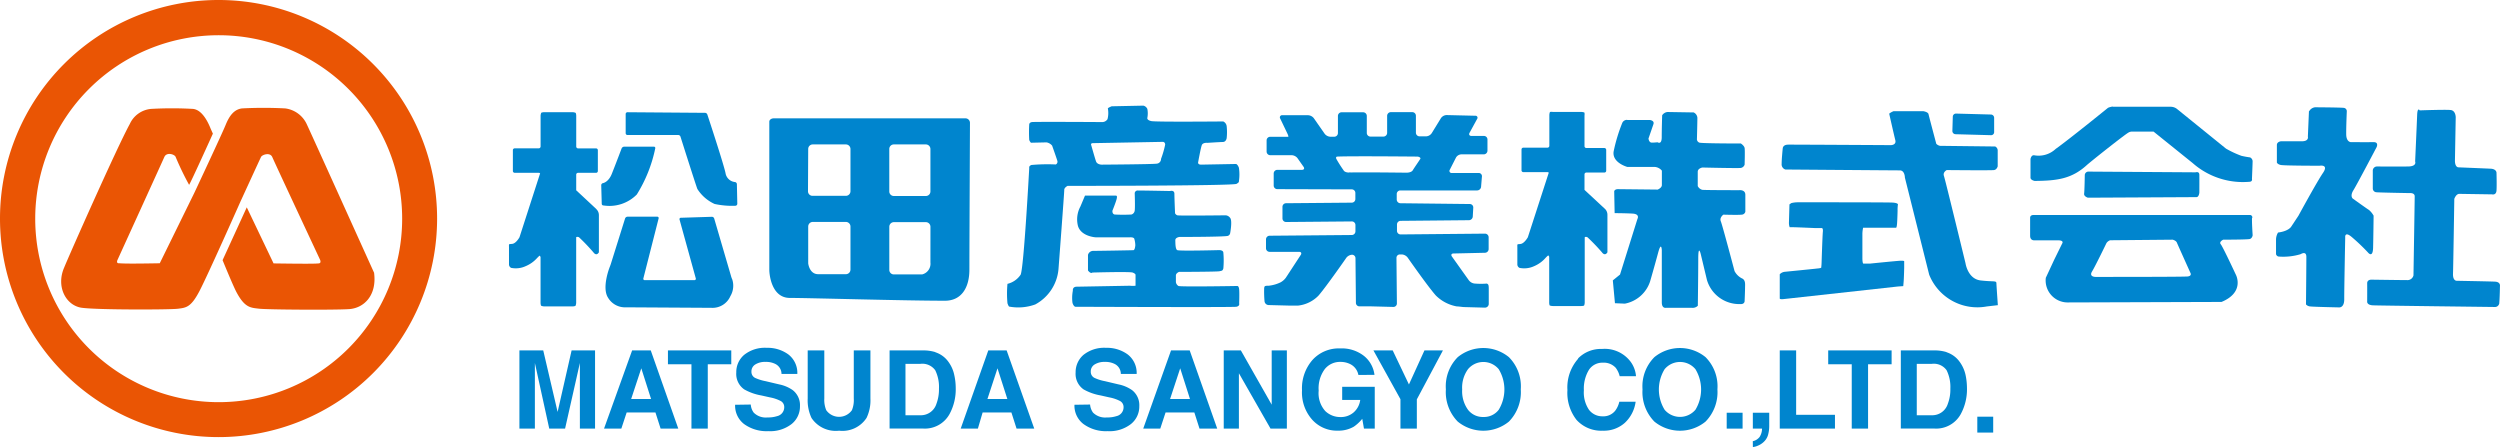 <svg xmlns="http://www.w3.org/2000/svg" xmlns:xlink="http://www.w3.org/1999/xlink" width="257.159" height="45.982" viewBox="0 0 257.159 45.982"><defs><clipPath id="a"><rect width="257.159" height="45.982" fill="none"/></clipPath></defs><g transform="translate(0 0)"><g transform="translate(0 0)" clip-path="url(#a)"><path d="M22.488,0A22.481,22.481,0,1,0,44.962,22.488v-.015A22.481,22.481,0,0,0,22.488,0m0,41.368a18.872,18.872,0,1,1,.015,0h-.015" transform="translate(0 0)" fill="#ea5504"/><path d="M40.685,31.942c-1.109-2.448-6.219-13.762-6.914-15.256a2.84,2.84,0,0,0-2.219-1.627,42.287,42.287,0,0,0-4.437,0c-.813.1-1.3.74-1.693,1.708S22.2,23.756,22.2,23.756l-3.55,7.232c-3.971.074-3.927,0-4.215,0s-.141-.325-.141-.325,4.518-9.909,4.836-10.627c.251-.51,1.035-.251,1.146,0a30.406,30.406,0,0,0,1.39,2.884c.089-.044,2.448-5.265,2.448-5.265l-.229-.51c-.392-.991-.991-1.938-1.8-2.034a37.949,37.949,0,0,0-4.341,0,2.661,2.661,0,0,0-2.174,1.546C14.233,19.09,9.227,30.4,8.813,31.44c-.85,1.952.185,3.9,1.812,4.126s9.037.207,9.895.1,1.346-.155,2.219-1.827,4.223-9.222,4.223-9.222,2-4.356,2.108-4.57.895-.51,1.146,0c.318.74,4.932,10.6,4.932,10.6s.141.333-.141.355-.673.059-4.651,0L27.6,25.235,25.111,30.67s1.05,2.566,1.405,3.246c.873,1.664,1.479,1.642,2.337,1.745s7.743.148,9.273.044,2.884-1.412,2.566-3.764" transform="translate(-2.216 -3.908)" fill="#ea5504"/><path d="M79.769,25.556l-2.056-1.915V22.029a.185.185,0,0,1,.185-.185h1.856a.185.185,0,0,0,.185-.185V19.515a.185.185,0,0,0-.185-.185H77.9a.192.192,0,0,1-.185-.192V15.98a.88.88,0,0,0-.044-.274c0-.052-.229-.1-.325-.1H74.43a.908.908,0,0,0-.281.044c-.052,0-.1.229-.1.325v3.158a.192.192,0,0,1-.185.192H71.383a.185.185,0,0,0-.185.185v2.145a.185.185,0,0,0,.185.185h2.485A.215.215,0,0,1,74,21.9L71.879,28.47s-.34.629-.74.68-.34-.052-.34.407V31.28a.4.4,0,0,0,.222.34,2.411,2.411,0,0,0,1.479-.17,3.3,3.3,0,0,0,1.205-.858c.3-.3.251-.251.34-.089v4.7a.908.908,0,0,0,.044.281c0,.052.229.1.333.1h2.914a.88.88,0,0,0,.274-.044c.052,0,.1-.229.1-.333V28.47c.1-.089.288,0,.288,0a20.586,20.586,0,0,1,1.479,1.546c.34.458.569,0,.569,0V26.185a.849.849,0,0,0-.288-.629" transform="translate(-18.442 -4.066)" fill="#0085ce"/><path d="M85.73,20.577a.3.3,0,0,1,.259-.177h3.054a.141.141,0,0,1,.148.133.137.137,0,0,1-.007.052,14.466,14.466,0,0,1-1.893,4.733,3.947,3.947,0,0,1-3.417,1.131.177.177,0,0,1-.192-.162v-.008l-.052-1.915a.222.222,0,0,1,.185-.214s.555-.089.9-.947,1.013-2.625,1.013-2.625" transform="translate(-21.785 -5.314)" fill="#0085ce"/><path d="M87.215,15.61a.185.185,0,0,0-.185.185v1.974a.185.185,0,0,0,.185.185h5.228a.245.245,0,0,1,.229.185s1.479,4.674,1.73,5.361a4.107,4.107,0,0,0,1.775,1.546,8.4,8.4,0,0,0,2.159.185.207.207,0,0,0,.177-.2L98.47,23a.229.229,0,0,0-.192-.207,1.1,1.1,0,0,1-.961-.836c-.111-.74-1.886-6.108-1.886-6.108a.259.259,0,0,0-.244-.177Z" transform="translate(-22.671 -4.066)" fill="#0085ce"/><path d="M86.239,30.317a.281.281,0,0,1,.244-.177h3.062a.141.141,0,0,1,.148.133.137.137,0,0,1-.007.052l-1.568,6.16a.14.14,0,0,0,.089.177.135.135,0,0,0,.052.007h5.11a.141.141,0,0,0,.148-.133.137.137,0,0,0-.007-.052l-1.671-6.049a.14.14,0,0,1,.089-.177.133.133,0,0,1,.044-.007l3.195-.1a.251.251,0,0,1,.237.177l1.73,5.916a2.168,2.168,0,0,0,.126.348,2.1,2.1,0,0,1-.192,1.723,2,2,0,0,1-1.945,1.2l-8.615-.052h-.37a2.019,2.019,0,0,1-1.649-.984c-.68-1.035.163-3.15.163-3.15s.1-.251.126-.348Z" transform="translate(-21.939 -7.851)" fill="#0085ce"/><path d="M127.65,16.926a.466.466,0,0,0-.466-.466H107.476c-.259,0-.466.155-.466.34V32.034c0,.5.229,2.9,2.115,2.9s11.832.288,15.833.288c1.8.059,2.633-1.331,2.633-3.187s.059-15.108.059-15.108M111.011,19.61a.466.466,0,0,1,.466-.466h3.409a.473.473,0,0,1,.473.466v4.356a.473.473,0,0,1-.473.466h-3.431a.466.466,0,0,1-.466-.466Zm0,7.979a.473.473,0,0,1,.466-.473h3.409a.474.474,0,0,1,.473.473v4.437a.473.473,0,0,1-.473.466h-2.847c-.917,0-1.028-1.117-1.028-1.117Zm12.572,3.7a1.132,1.132,0,0,1-.858,1.228h-2.906a.466.466,0,0,1-.466-.466V27.612a.473.473,0,0,1,.466-.473h3.3a.473.473,0,0,1,.466.473Zm0-7.306a.466.466,0,0,1-.466.466h-3.3a.466.466,0,0,1-.466-.466V19.61a.466.466,0,0,1,.466-.466h3.3a.473.473,0,0,1,.466.466Z" transform="translate(-27.876 -4.288)" fill="#0085ce"/><path d="M150.46,27.025H153.6c.1,0,.2,0,.118.34s-.436,1.213-.436,1.213-.044.34.237.392a17.021,17.021,0,0,0,1.716,0,.481.481,0,0,0,.34-.407c.052-.348,0-1.775,0-1.775a.3.3,0,0,1,.34-.288c.34-.007,3.291.052,3.291.052s.429-.126.451.259c0,.5.067,2.026.067,2.026a.4.4,0,0,0,.237.214c.17.059,4.977,0,4.977,0a.629.629,0,0,1,.458.274c.237.281,0,1.546,0,1.546a.361.361,0,0,1-.222.288c-.222.118-5,.118-5,.118s-.429.052-.422.34,0,.9.192,1.013,4.341,0,4.341,0,.392,0,.407.259a9.193,9.193,0,0,1,0,1.627c-.081.266-.163.229-.392.288s-4.171.067-4.171.067-.318.133-.318.362v.688a.554.554,0,0,0,.266.4c.237.1,6.027,0,6.027,0s.177-.052.214.355,0,1.427,0,1.427.1.288-.3.355-16.543,0-16.543,0-.17,0-.3-.392a3.924,3.924,0,0,1,.037-1.265s-.067-.4.392-.407l5.487-.1a2.445,2.445,0,0,0,.569,0V35.167s0-.118-.3-.229-4.134,0-4.134,0-.163.177-.458-.214v-1.6a.555.555,0,0,1,.5-.414c.407,0,4.052-.059,4.178-.074s.177-.325.192-.51a2.615,2.615,0,0,0-.1-.636s0-.185-.422-.177h-3.579s-1.479-.089-1.8-1.168a2.774,2.774,0,0,1,.251-2Z" transform="translate(-38.854 -6.903)" fill="#0085ce"/><path d="M163.928,22.462a4.611,4.611,0,0,0,0-1.375c-.118-.34-.288-.392-.288-.392l-3.6.067c-.4,0-.3-.281-.3-.281s.259-1.435.37-1.723.569-.237.569-.237,1.257-.081,1.6-.089.392-.407.392-.407a5.762,5.762,0,0,0,0-1.205.621.621,0,0,0-.355-.5s-6.914.067-7.4-.037-.407-.333-.407-.333a2.362,2.362,0,0,0,0-.917.606.606,0,0,0-.407-.34l-3.261.067c-.451.177-.392.237-.392.237a2.508,2.508,0,0,1-.037,1.087.649.649,0,0,1-.51.3s-6.981-.044-7.262,0-.281.237-.281.237a13.713,13.713,0,0,0,0,1.6.837.837,0,0,0,.177.288l1.6-.037a.975.975,0,0,1,.577.333s.488,1.368.547,1.6a.319.319,0,0,1-.163.34,18.647,18.647,0,0,0-2.514.052c-.288.118-.222.288-.222.288s-.555,10.309-.887,11a2.27,2.27,0,0,1-1.353.939,10.8,10.8,0,0,0,0,2c.118.34.177.34.177.34a5.114,5.114,0,0,0,2.684-.222,4.574,4.574,0,0,0,2.389-3.653s.6-7.905.592-8.135.34-.407.34-.407,17.009,0,17.378-.207.222-.288.222-.288m-7.987-2.255a.481.481,0,0,1-.451.466c-.459.067-5.657.1-5.657.1s-.459,0-.577-.333-.488-1.649-.488-1.649-.118-.222.163-.229l7.2-.133s.229,0,.237.281a9.891,9.891,0,0,1-.429,1.479" transform="translate(-36.489 -3.827)" fill="#0085ce"/><path d="M198.8,33.23a8.074,8.074,0,0,1-1.324,0,.866.866,0,0,1-.584-.34l-1.738-2.44c-.118-.17-.044-.311.163-.311l3.246-.074a.385.385,0,0,0,.37-.385V28.467a.377.377,0,0,0-.377-.37l-8.674.081a.37.37,0,0,1-.377-.362v-.658a.377.377,0,0,1,.37-.377l7.033-.067a.4.4,0,0,0,.392-.37l.052-.917a.354.354,0,0,0-.332-.376H197l-7.144-.081a.385.385,0,0,1-.377-.377V24.03a.37.37,0,0,1,.362-.377h7.913a.414.414,0,0,0,.4-.362l.089-1.065a.332.332,0,0,0-.294-.368.246.246,0,0,0-.047,0h-2.758a.215.215,0,0,1-.207-.333l.636-1.25a.665.665,0,0,1,.54-.333h2.322a.385.385,0,0,0,.377-.377V18.418a.362.362,0,0,0-.355-.37h-1.287c-.207,0-.3-.141-.2-.325l.776-1.42a.207.207,0,0,0-.192-.333L194.6,15.9a.739.739,0,0,0-.569.311l-.954,1.553a.74.74,0,0,1-.569.325h-.68a.377.377,0,0,1-.377-.37V15.97a.37.37,0,0,0-.37-.37h-2.219a.384.384,0,0,0-.37.377v1.76a.384.384,0,0,1-.37.377H186.77a.377.377,0,0,1-.37-.37v-1.76a.377.377,0,0,0-.377-.37H183.8a.377.377,0,0,0-.37.377v1.76a.377.377,0,0,1-.37.377h-.407a.785.785,0,0,1-.584-.3l-1.124-1.612a.8.8,0,0,0-.592-.3h-2.647a.222.222,0,0,0-.214.34l.74,1.546c.089.185.126.333.081.333h-1.849a.37.37,0,0,0-.37.37v1.154a.377.377,0,0,0,.37.37h2.219a.8.8,0,0,1,.584.3l.629.895c.118.17.044.311-.163.311H177.2a.377.377,0,0,0-.377.377V23.15a.37.37,0,0,0,.37.37h.007l7.646.022a.37.37,0,0,1,.377.362v.629a.37.37,0,0,1-.362.377h-.007l-6.759.059a.37.37,0,0,0-.37.37V26.53a.37.37,0,0,0,.37.37l6.759-.059a.37.37,0,0,1,.377.362v.658a.377.377,0,0,1-.37.377l-8.46.074a.377.377,0,0,0-.37.377v.91a.37.37,0,0,0,.37.37h3.039c.2,0,.281.133.17.311l-1.538,2.352a1.659,1.659,0,0,1-.54.473,3.7,3.7,0,0,1-1.2.348c-.488,0-.436.059-.488.222a11.215,11.215,0,0,0,.037,1.383.436.436,0,0,0,.407.385l2.27.059h.74a3.451,3.451,0,0,0,2.137-1.035c.813-.939,2.869-3.9,2.869-3.9a.815.815,0,0,1,.577-.3.355.355,0,0,1,.355.355v.015l.044,4.578a.362.362,0,0,0,.362.362h1.213l2.27.059a.355.355,0,0,0,.37-.339v-.023l-.044-4.681a.347.347,0,0,1,.339-.356h.23a.836.836,0,0,1,.584.325s2.063,2.958,2.891,3.89a4.083,4.083,0,0,0,2.159,1.131c.207,0,.54.059.74.067l2.159.059a.392.392,0,0,0,.392-.362V33.866c0-.348,0-.577-.17-.6M184.589,21.812c-.488,0-.577-.229-.577-.229a13.571,13.571,0,0,1-.739-1.161s-.126-.237.1-.251c1.546-.067,8.024,0,8.208,0s.377.118.333.214-.621.917-.784,1.191-.688.251-.688.251c-5.628-.067-5.613,0-5.842-.037" transform="translate(-45.806 -4.064)" fill="#0085ce"/><path d="M220.029,25.5l-2.063-1.915v-1.6a.192.192,0,0,1,.192-.185h1.856a.185.185,0,0,0,.185-.185V19.463a.192.192,0,0,0-.185-.185h-1.856a.192.192,0,0,1-.192-.185V15.936a.941.941,0,0,0,0-.281c0-.052-.229-.089-.333-.089H214.72a.942.942,0,0,0-.281,0c-.052,0-.089.229-.089.333v3.158a.192.192,0,0,1-.192.185h-2.485a.185.185,0,0,0-.185.185v2.145a.185.185,0,0,0,.185.185h2.485a.17.17,0,0,1,.133.059l-2.152,6.641s-.348.629-.74.688-.34-.059-.34.4v1.723a.4.4,0,0,0,.229.34,2.411,2.411,0,0,0,1.479-.17,3.272,3.272,0,0,0,1.22-.887c.3-.3.251-.251.348-.089v4.7a.926.926,0,0,0,.037.281c0,.052.229.089.333.089h2.914a.926.926,0,0,0,.281-.037c.052,0,.089-.229.089-.333v-6.7c.1-.1.288,0,.288,0A20.59,20.59,0,0,1,219.756,30c.34.458.569,0,.569,0v-3.86a.856.856,0,0,0-.281-.629" transform="translate(-54.979 -4.052)" fill="#0085ce"/><path d="M225.834,16.4h2.3s.51.044.385.429l-.51,1.479s.037.422.34.422a5.465,5.465,0,0,0,.592-.037s.429.3.429-.518.044-2.255.044-2.255a.739.739,0,0,1,.555-.34l2.684.044a.657.657,0,0,1,.385.555c0,.377-.044,2.13-.044,2.13a.385.385,0,0,0,.251.422c.3.089,4.267.089,4.267.089s.34.214.385.466,0,1.708,0,1.708a.511.511,0,0,1-.385.34c-.3.044-3.964-.044-3.964-.044s-.473.089-.473.429V23.2a.74.74,0,0,0,.466.385c.3.037,3.794.037,3.794.037s.636-.081.636.473v1.745a.4.4,0,0,1-.385.3c-.34.044-1.878,0-1.878,0s-.422.3-.259.688,1.412,5.117,1.412,5.117a1.765,1.765,0,0,0,.74.74c.422.17.34.643.34.984s-.044,1.368-.044,1.368,0,.34-.466.3a3.461,3.461,0,0,1-3.409-2.477l-.643-2.684s-.251-1.028-.251.51-.044,4.822-.044,4.822a.739.739,0,0,1-.6.214H229.8s-.422.089-.422-.555V29.786s-.044-.976-.385.3-.813,2.9-.813,2.9a3.4,3.4,0,0,1-2.6,2.307l-1.021-.044L224.34,32.9l.74-.6,1.79-5.716s.3-.51-.51-.555-1.834-.044-1.834-.044l-.044-2.255s.044-.214.385-.214l4.089.044s.429-.17.429-.466V21.614a1.049,1.049,0,0,0-.74-.385h-2.818s-1.575-.429-1.405-1.583a16.874,16.874,0,0,1,.895-2.958.533.533,0,0,1,.473-.3" transform="translate(-58.439 -4.059)" fill="#0085ce"/><path d="M271.955,15.8a.325.325,0,0,0-.34.31h0l-.044,1.479a.333.333,0,0,0,.318.333l3.661.1a.311.311,0,0,0,.318-.3V16.229a.34.34,0,0,0-.333-.333Z" transform="translate(-70.743 -4.116)" fill="#0085ce"/><path d="M259.3,15.467h3.113s.473.081.518.3.8,3.054.8,3.054a.737.737,0,0,0,.385.207l5.672.067a.464.464,0,0,1,.259.377v1.664s-.081.34-.377.385-4.866,0-4.866,0-.422.214-.288.6,2.219,8.978,2.219,8.978.229,1.62,1.553,1.775,1.62,0,1.627.281.148,2.263.148,2.263l-1.146.133A5.333,5.333,0,0,1,263,32.284L260.5,22.293s0-.74-.525-.74-11.766-.089-11.766-.089a.555.555,0,0,1-.385-.592c0-.51.111-1.575.111-1.575s0-.385.547-.392,10.575.052,10.575.052.592,0,.458-.518-.629-2.721-.629-2.721a1.7,1.7,0,0,1,.466-.259" transform="translate(-64.557 -4.027)" fill="#0085ce"/><path d="M248.561,28.354l-.052,1.849a1.313,1.313,0,0,0,.074.5h.34c.34,0,2.315.089,2.315.089h.658s.141,0,.1.385-.126,3.047-.126,3.047a6.382,6.382,0,0,1-.044.651,1.239,1.239,0,0,1-.34.067c-.34.044-3.424.348-3.424.348a.855.855,0,0,0-.5.251v2.5s0,.1.414.052l11.751-1.294.54-.037.037-.429c.037-.422.059-1.479.059-1.479V34.2s0-.059-.34-.052-3.209.3-3.209.3h-.651s-.1,0-.1-.6,0-2.448,0-2.448a3.189,3.189,0,0,1,.074-.643h3.394s.067,0,.1-.458.052-1.294.052-1.294a3.8,3.8,0,0,1,.037-.651s0-.148-.54-.185-9.806-.03-9.806-.03a2.8,2.8,0,0,0-.621.081Z" transform="translate(-64.491 -7.33)" fill="#0085ce"/><path d="M290.915,14.842h5.968a1.067,1.067,0,0,1,.6.207l5.066,4.1a10.134,10.134,0,0,0,1.583.74,8.931,8.931,0,0,0,.895.163.464.464,0,0,1,.259.377c0,.259-.067,1.834-.067,1.834s.089.3-.3.3a7.81,7.81,0,0,1-5.783-1.915L295.1,17.4h-2.13a.738.738,0,0,0-.51.133c-.3.17-3.01,2.285-4.193,3.276-1.6,1.479-3.136,1.642-5.4,1.664,0,0-.429-.081-.429-.34V20.218s.074-.429.377-.385a2.56,2.56,0,0,0,2.219-.658c1.279-.9,5.332-4.186,5.332-4.186s.044-.081.51-.17" transform="translate(-73.574 -3.861)" fill="#0085ce"/><path d="M290.357,23.87l11,.074s.385-.133.392.251,0,1.834,0,1.834-.037.466-.3.466l-11.167.059s-.429-.126-.385-.422.067-1.923.067-1.923a.378.378,0,0,1,.377-.34" transform="translate(-75.516 -6.218)" fill="#0085ce"/><path d="M305.241,30.2a.251.251,0,0,0-.2-.294l-.014,0h-22.3c-.34,0-.34.259-.34.259v1.878c0,.473.385.466.385.466h2.477c.688,0,.429.34.429.34l-.8,1.627L284,36.363a2.263,2.263,0,0,0,1.972,2.52,2.219,2.219,0,0,0,.305.016l15.8-.052c2.418-1.006,1.479-2.788,1.479-2.788s-1.346-2.891-1.56-3.143.251-.473.251-.473,2.47,0,2.729-.067.3-.385.3-.385-.1-1.538-.059-1.79m-6.656,6.027c-.555.052-9.458.044-9.458.044s-.688,0-.348-.555,1.479-2.914,1.479-2.914a.74.74,0,0,1,.385-.3l6.434-.059s.34.081.429.3,1.39,3.106,1.39,3.106.214.34-.34.385" transform="translate(-73.561 -7.789)" fill="#0085ce"/><path d="M319.977,15.327l-.111,2.61s.133.473-.592.481-2.174,0-2.174,0-.422.044-.422.385v1.8s.044.17.385.251,4.008.081,4.008.081.976-.177.348.74-2.522,4.4-2.522,4.4l-.739,1.117s-.251.473-1.361.614a1.44,1.44,0,0,0-.207.74v1.479a.334.334,0,0,0,.259.251,6.232,6.232,0,0,0,2.255-.237c.466-.259.6-.052.606.251s-.037,4.91-.037,4.91a.637.637,0,0,0,.429.207c.3.044,2.958.1,2.958.1s.555.081.547-.858.1-6.323.1-6.323-.089-.68.636-.089a20.194,20.194,0,0,1,1.686,1.6s.518.68.547-.473.052-3.291.052-3.291a2.125,2.125,0,0,0-.481-.592c-.214-.126-1.671-1.176-1.671-1.176s-.3-.251.074-.85,2.389-4.437,2.389-4.437.244-.518-.311-.51-2.337,0-2.337,0-.473,0-.481-.806.059-2.344.059-2.344a.348.348,0,0,0-.311-.377c-.385-.044-2.958-.059-2.958-.059a.812.812,0,0,0-.592.392" transform="translate(-82.47 -3.887)" fill="#0085ce"/><path d="M334.653,15.291s-.214-.3-.244.51-.207,4.777-.207,4.777.214.51-.74.518-3.2,0-3.2,0a.429.429,0,0,0-.416.441l0,.032v1.79a.392.392,0,0,0,.348.385c.34.037,3.453.089,3.453.089s.51-.052.51.333-.126,8.135-.126,8.135a.636.636,0,0,1-.673.481c-.6,0-3.631-.044-3.631-.044s-.466-.037-.458.385,0,1.841,0,1.841-.081.385.6.414,12.49.17,12.49.17a.451.451,0,0,0,.5-.4c0-.011,0-.022,0-.033.044-.473.067-1.716.067-1.716s.081-.429-.51-.458-3.927-.089-3.927-.089-.422.044-.392-.74.133-7.683.133-7.683.17-.51.51-.518l3.365.052s.429.118.466-.392,0-1.834,0-1.834,0-.385-.6-.414-3.328-.141-3.328-.141-.34,0-.348-.673l.081-4.481s0-.68-.518-.74-3.2.037-3.2.037" transform="translate(-85.772 -3.97)" fill="#0085ce"/><path d="M77.619,48.74H80.03v8.046h-1.56V50.034l-1.523,6.752H75.319L73.84,50.034v6.752H72.25V48.74H74.7l1.479,6.33Z" transform="translate(-18.821 -12.697)" fill="#0085ce"/><path d="M86.911,48.74h1.915l2.832,8.046H89.84l-.532-1.664H86.349L85.8,56.786H84.02Zm-.1,5h2.048l-1.006-3.158Z" transform="translate(-21.887 -12.697)" fill="#0085ce"/><path d="M99.425,48.74v1.427H97.007v6.619H95.328V50.167H92.91V48.74Z" transform="translate(-24.203 -12.697)" fill="#0085ce"/><path d="M103.864,54.21a1.557,1.557,0,0,0,.3.828,1.745,1.745,0,0,0,1.42.5,3.014,3.014,0,0,0,.984-.133.939.939,0,0,0,.739-.932.7.7,0,0,0-.355-.621,3.927,3.927,0,0,0-1.109-.377l-.895-.2a5.419,5.419,0,0,1-1.753-.621,1.931,1.931,0,0,1-.821-1.738,2.322,2.322,0,0,1,.791-1.8,3.407,3.407,0,0,1,2.337-.74,3.623,3.623,0,0,1,2.219.673,2.4,2.4,0,0,1,.932,2.011h-1.627a1.147,1.147,0,0,0-.643-1.028,2.118,2.118,0,0,0-1-.207,1.864,1.864,0,0,0-1.058.266.829.829,0,0,0-.392.74.688.688,0,0,0,.385.643,4.744,4.744,0,0,0,1.072.333l1.405.333a3.7,3.7,0,0,1,1.39.592,1.96,1.96,0,0,1,.74,1.642,2.309,2.309,0,0,1-.85,1.834,3.6,3.6,0,0,1-2.411.74,3.93,3.93,0,0,1-2.5-.74,2.381,2.381,0,0,1-.91-1.974Z" transform="translate(-26.637 -12.598)" fill="#0085ce"/><path d="M112.348,48.74h1.708v4.947a2.733,2.733,0,0,0,.2,1.205,1.62,1.62,0,0,0,2.64,0,2.752,2.752,0,0,0,.192-1.205V48.74H118.8v4.947a4.165,4.165,0,0,1-.4,2A2.958,2.958,0,0,1,115.58,57a2.992,2.992,0,0,1-2.84-1.309,4.255,4.255,0,0,1-.392-2Z" transform="translate(-29.265 -12.697)" fill="#0085ce"/><path d="M128.451,48.932a2.644,2.644,0,0,1,1.368,1.021,3.447,3.447,0,0,1,.569,1.294,6.179,6.179,0,0,1,.155,1.339A5.342,5.342,0,0,1,129.9,55.3a2.892,2.892,0,0,1-2.692,1.479H123.74V48.74h3.468a4.183,4.183,0,0,1,1.242.177m-3.076,1.205V55.41h1.531a1.678,1.678,0,0,0,1.656-1.183,4.221,4.221,0,0,0,.259-1.546,3.9,3.9,0,0,0-.385-1.9,1.633,1.633,0,0,0-1.531-.658Z" transform="translate(-32.234 -12.696)" fill="#0085ce"/><path d="M136.47,48.74h1.886l2.84,8.046h-1.819l-.532-1.664h-2.958l-.488,1.664H133.63Zm-.089,5h2.048l-1.013-3.158Z" transform="translate(-34.81 -12.697)" fill="#0085ce"/><path d="M151.064,54.21a1.614,1.614,0,0,0,.3.828,1.767,1.767,0,0,0,1.427.5,2.969,2.969,0,0,0,.976-.133.932.932,0,0,0,.74-.932.7.7,0,0,0-.355-.621,3.927,3.927,0,0,0-1.109-.377l-.887-.2a5.478,5.478,0,0,1-1.76-.621,1.945,1.945,0,0,1-.821-1.738,2.344,2.344,0,0,1,.791-1.8,3.407,3.407,0,0,1,2.337-.74,3.623,3.623,0,0,1,2.219.673,2.4,2.4,0,0,1,.932,2.011h-1.627a1.147,1.147,0,0,0-.643-1.028,2.118,2.118,0,0,0-1-.207,1.89,1.89,0,0,0-1.058.266.829.829,0,0,0-.392.74.687.687,0,0,0,.392.643,4.52,4.52,0,0,0,1.065.333l1.405.333a3.7,3.7,0,0,1,1.39.592,1.96,1.96,0,0,1,.74,1.642,2.309,2.309,0,0,1-.85,1.834,3.587,3.587,0,0,1-2.411.74,3.908,3.908,0,0,1-2.492-.74,2.367,2.367,0,0,1-.917-1.974Z" transform="translate(-38.933 -12.598)" fill="#0085ce"/><path d="M161.882,48.74H163.8l2.832,8.046H164.81l-.532-1.664H161.32l-.547,1.664H159.02Zm-.1,5h2.048l-1.006-3.158Z" transform="translate(-41.424 -12.697)" fill="#0085ce"/><path d="M170.22,48.74h1.76l3.172,5.583V48.74h1.56v8.046h-1.679l-3.254-5.694v5.694h-1.56Z" transform="translate(-44.341 -12.697)" fill="#0085ce"/><path d="M186.905,51.19a1.568,1.568,0,0,0-.932-1.154,2.219,2.219,0,0,0-.924-.185,2,2,0,0,0-1.6.74,3.306,3.306,0,0,0-.629,2.219,2.741,2.741,0,0,0,.68,2.1,2.219,2.219,0,0,0,1.538.614,2,2,0,0,0,1.39-.488,2.058,2.058,0,0,0,.666-1.272h-1.856V52.41h3.35v4.3h-1.109l-.177-1.006a4.016,4.016,0,0,1-.873.813,3.13,3.13,0,0,1-1.634.407,3.417,3.417,0,0,1-2.625-1.109,4.208,4.208,0,0,1-1.065-3.039,4.436,4.436,0,0,1,1.08-3.128,3.646,3.646,0,0,1,2.84-1.183,3.7,3.7,0,0,1,2.47.784,2.954,2.954,0,0,1,1.065,1.938Z" transform="translate(-47.176 -12.625)" fill="#0085ce"/><path d="M196.29,48.74h1.9l-2.684,5.036v3.01h-1.686V53.761L191.04,48.74h1.982l1.671,3.505Z" transform="translate(-49.765 -12.697)" fill="#0085ce"/><path d="M207.6,55.975a4.156,4.156,0,0,1-5.265,0,4.327,4.327,0,0,1-1.22-3.313,4.254,4.254,0,0,1,1.22-3.313,4.156,4.156,0,0,1,5.265,0,4.254,4.254,0,0,1,1.22,3.313,4.327,4.327,0,0,1-1.22,3.313m-1.05-1.213a4.027,4.027,0,0,0,0-4.178,2.056,2.056,0,0,0-3.158,0,3.218,3.218,0,0,0-.6,2.085,3.253,3.253,0,0,0,.6,2.093,1.922,1.922,0,0,0,1.583.74,1.9,1.9,0,0,0,1.575-.74" transform="translate(-52.387 -12.61)" fill="#0085ce"/><path d="M219.1,49.526a3.277,3.277,0,0,1,2.47-.991,3.328,3.328,0,0,1,2.958,1.324,2.88,2.88,0,0,1,.547,1.479h-1.679a2.329,2.329,0,0,0-.414-.873,1.67,1.67,0,0,0-1.331-.518,1.648,1.648,0,0,0-1.42.74,3.7,3.7,0,0,0-.518,2.093,3.187,3.187,0,0,0,.525,2.011,1.716,1.716,0,0,0,1.39.673,1.56,1.56,0,0,0,1.309-.577,2.456,2.456,0,0,0,.422-.924h1.679a3.624,3.624,0,0,1-1.1,2.159,3.224,3.224,0,0,1-2.278.821,3.432,3.432,0,0,1-2.7-1.109,4.509,4.509,0,0,1-.939-3.069,4.44,4.44,0,0,1,1.117-3.239" transform="translate(-56.79 -12.64)" fill="#0085ce"/><path d="M234.951,55.975a4.156,4.156,0,0,1-5.265,0,4.327,4.327,0,0,1-1.22-3.313,4.254,4.254,0,0,1,1.22-3.313,4.156,4.156,0,0,1,5.265,0,4.254,4.254,0,0,1,1.22,3.313,4.327,4.327,0,0,1-1.22,3.313m-1.043-1.213a4.032,4.032,0,0,0,0-4.178A2.063,2.063,0,0,0,231,50.325a2.037,2.037,0,0,0-.259.259,3.984,3.984,0,0,0,0,4.178,2.078,2.078,0,0,0,3.165,0" transform="translate(-59.511 -12.61)" fill="#0085ce"/><rect width="1.634" height="1.634" transform="translate(177.614 42.455)" fill="#0085ce"/><path d="M243.81,60.338a1.205,1.205,0,0,0,.7-.436,1.6,1.6,0,0,0,.251-.858h-.947V57.41H245.5v1.42a3.315,3.315,0,0,1-.1.776,1.536,1.536,0,0,1-.362.7,1.9,1.9,0,0,1-.68.481,1.787,1.787,0,0,1-.54.155Z" transform="translate(-63.511 -14.955)" fill="#0085ce"/><path d="M247.56,48.74h1.686v6.626h3.993v1.42H247.56Z" transform="translate(-64.488 -12.697)" fill="#0085ce"/><path d="M260.822,48.74v1.427H258.4v6.619h-1.679V50.167H254.3V48.74Z" transform="translate(-66.244 -12.697)" fill="#0085ce"/><path d="M269.111,48.932a2.644,2.644,0,0,1,1.368,1.021,3.576,3.576,0,0,1,.577,1.294,6.621,6.621,0,0,1,.148,1.339,5.342,5.342,0,0,1-.643,2.714,2.884,2.884,0,0,1-2.692,1.479H264.4V48.74h3.468a4.182,4.182,0,0,1,1.242.177m-3.069,1.205V55.41h1.546a1.671,1.671,0,0,0,1.649-1.183,4.064,4.064,0,0,0,.259-1.546,3.9,3.9,0,0,0-.385-1.9,1.612,1.612,0,0,0-1.523-.658Z" transform="translate(-68.875 -12.696)" fill="#0085ce"/><rect width="1.634" height="1.634" transform="translate(203.393 42.862)" fill="#0085ce"/></g></g></svg>